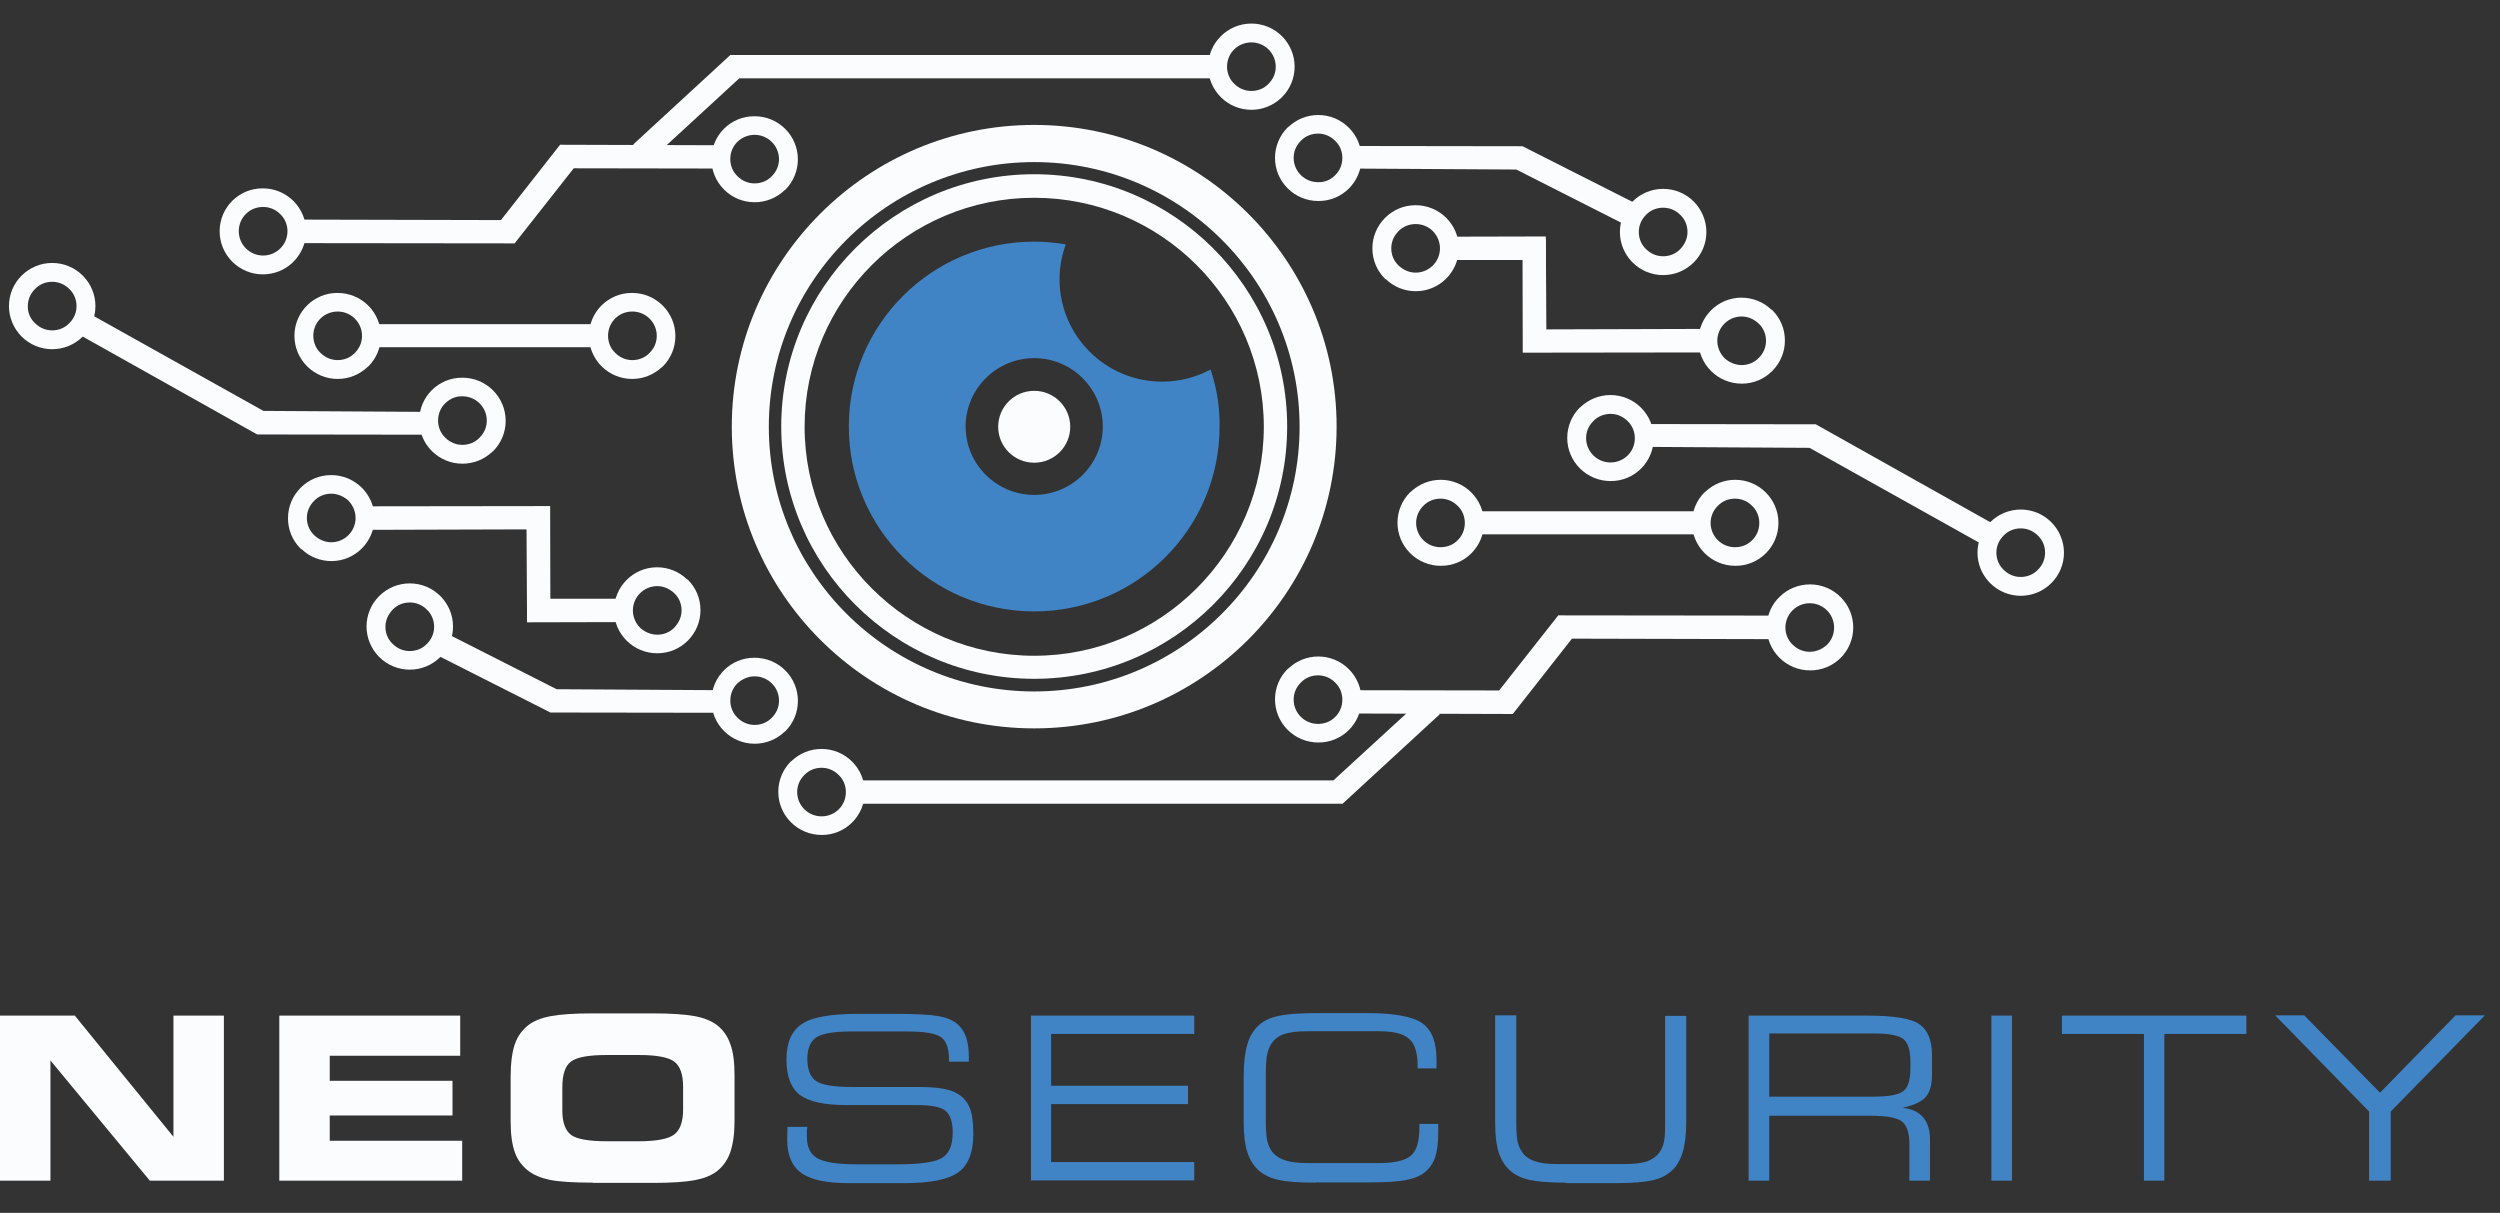 <svg width="202" height="98" viewBox="0 0 202 98" fill="none" xmlns="http://www.w3.org/2000/svg">
<rect x="0" y="0" width="202" height="98" fill="#333333" stroke="none"/>
<g id="NeoSecutity 1">
<g id="Group">
<g id="Group_2">
<g id="Group_3">
<g id="Group_4">
<path id="Vector" d="M83.564 58.853C70.091 58.853 59.129 47.92 59.129 34.483C59.129 21.047 70.091 10.094 83.564 10.094C97.036 10.094 107.998 21.027 107.998 34.463C107.998 47.9 97.056 58.853 83.564 58.853ZM83.564 13.097C71.738 13.097 62.12 22.689 62.12 34.483C62.12 46.278 71.738 55.869 83.564 55.869C95.389 55.869 105.007 46.278 105.007 34.483C105.007 22.689 95.389 13.097 83.564 13.097Z" fill="#FBFCFE"/>
</g>
</g>
<g id="Group_5">
<g id="Group_6">
<path id="Vector_2" d="M83.564 54.848C72.3 54.848 63.124 45.717 63.124 34.463C63.124 23.229 72.28 14.078 83.564 14.078C94.828 14.078 104.003 23.209 104.003 34.463C104.003 45.717 94.828 54.848 83.564 54.848ZM83.564 15.981C73.324 15.981 65.012 24.291 65.012 34.483C65.012 44.675 73.344 52.986 83.564 52.986C93.784 52.986 102.116 44.675 102.116 34.483C102.116 24.291 93.803 15.981 83.564 15.981Z" fill="#FBFCFE"/>
</g>
</g>
<g id="Group_7">
<path id="Vector_3" d="M97.819 29.857C96.654 30.478 95.309 30.838 93.904 30.838C89.326 30.838 85.612 27.134 85.612 22.569C85.612 21.567 85.792 20.626 86.114 19.745C85.29 19.605 84.427 19.525 83.564 19.525C75.291 19.525 68.585 26.213 68.585 34.463C68.585 42.713 75.291 49.401 83.564 49.401C91.836 49.401 98.542 42.713 98.542 34.463C98.562 32.861 98.301 31.319 97.819 29.857ZM83.564 39.99C80.512 39.99 78.022 37.507 78.022 34.463C78.022 31.419 80.512 28.936 83.564 28.936C86.615 28.936 89.105 31.419 89.105 34.463C89.105 37.527 86.615 39.99 83.564 39.99Z" fill="#4184C5"/>
</g>
<g id="Group_8">
<g id="Group_9">
<path id="Vector_4" d="M83.564 37.387C85.172 37.387 86.475 36.087 86.475 34.483C86.475 32.88 85.172 31.579 83.564 31.579C81.956 31.579 80.653 32.88 80.653 34.483C80.653 36.087 81.956 37.387 83.564 37.387Z" fill="#FBFCFE"/>
</g>
</g>
<g id="Group_10">
<g id="Group_11">
<g id="Group_12">
<g id="Group_13">
<g id="Group_14">
<g id="Group_15">
<path id="Vector_5" d="M42.585 50.042H44.472L44.452 40.891L29.133 40.911V42.813L42.545 42.773L42.585 50.042Z" fill="#FBFCFE"/>
</g>
</g>
</g>
<g id="Group_16">
<g id="Group_17">
<g id="Group_18">
<path id="Vector_6" d="M24.294 44.335C23.631 43.674 23.27 42.813 23.27 41.872C23.27 40.951 23.631 40.07 24.294 39.409C24.957 38.748 25.82 38.388 26.764 38.388C28.691 38.388 30.257 39.95 30.257 41.852C30.257 43.774 28.691 45.336 26.784 45.336C25.88 45.336 25.017 44.996 24.374 44.375C24.334 44.375 24.314 44.355 24.294 44.335ZM26.764 39.89C26.241 39.89 25.74 40.09 25.378 40.47C24.997 40.851 24.796 41.331 24.796 41.852C24.796 42.373 24.997 42.873 25.378 43.234C25.76 43.594 26.241 43.815 26.764 43.815C27.848 43.815 28.731 42.933 28.731 41.852C28.731 41.291 28.49 40.791 28.129 40.43C27.767 40.11 27.286 39.89 26.764 39.89Z" fill="#FBFCFE"/>
</g>
</g>
</g>
</g>
<g id="Group_19">
<g id="Group_20">
<g id="Group_21">
<g id="Group_22">
<path id="Vector_7" d="M42.584 50.283L50.736 50.263V48.38H42.584V50.283Z" fill="#FBFCFE"/>
</g>
</g>
</g>
<g id="Group_23">
<g id="Group_24">
<g id="Group_25">
<path id="Vector_8" d="M55.575 46.838C56.237 47.499 56.598 48.36 56.598 49.301C56.598 50.222 56.237 51.103 55.575 51.764C54.912 52.425 54.048 52.785 53.105 52.785C51.177 52.785 49.611 51.223 49.611 49.321C49.611 47.399 51.177 45.837 53.085 45.837C53.988 45.837 54.852 46.177 55.494 46.798C55.534 46.818 55.554 46.838 55.575 46.838ZM53.105 51.283C53.627 51.283 54.129 51.083 54.49 50.703C54.852 50.322 55.072 49.842 55.072 49.321C55.072 48.8 54.872 48.3 54.49 47.939C54.109 47.579 53.627 47.358 53.105 47.358C52.021 47.358 51.137 48.24 51.137 49.321C51.137 49.882 51.378 50.382 51.74 50.743C52.101 51.063 52.583 51.283 53.105 51.283Z" fill="#FBFCFE"/>
</g>
</g>
</g>
</g>
</g>
<g id="Group_26">
<g id="Group_27">
<g id="Group_28">
<path id="Vector_9" d="M52.445 13.037L51.16 11.675L59.01 4.446H98.564V6.328H59.733L52.445 13.037Z" fill="#FBFCFE"/>
</g>
</g>
<g id="Group_29">
<g id="Group_30">
<g id="Group_31">
<path id="Vector_10" d="M103.522 7.911C102.86 8.532 102.016 8.872 101.113 8.872C100.189 8.872 99.306 8.512 98.643 7.851C97.981 7.19 97.619 6.309 97.619 5.388C97.619 3.465 99.186 1.904 101.113 1.904C102.037 1.904 102.92 2.264 103.583 2.925C104.245 3.586 104.606 4.467 104.606 5.388C104.606 6.309 104.245 7.19 103.583 7.851C103.542 7.871 103.542 7.891 103.522 7.911ZM99.748 3.966C99.366 4.327 99.145 4.827 99.145 5.388C99.145 5.908 99.346 6.409 99.728 6.769C100.109 7.15 100.591 7.35 101.113 7.35C101.635 7.35 102.137 7.15 102.498 6.769C102.88 6.389 103.081 5.908 103.081 5.388C103.081 4.306 102.197 3.425 101.113 3.425C100.591 3.425 100.109 3.626 99.748 3.966Z" fill="#FBFCFE"/>
</g>
</g>
</g>
</g>
<g id="Group_32">
<g id="Group_33">
<g id="Group_34">
<g id="Group_35">
<g id="Group_36">
<path id="Vector_11" d="M58.489 55.769V57.592L44.474 57.572L34.897 52.726L35.419 50.843L44.976 55.689L58.489 55.769Z" fill="#FBFCFE"/>
</g>
</g>
</g>
<g id="Group_37">
<g id="Group_38">
<g id="Group_39">
<path id="Vector_12" d="M35.64 48.22C36.262 48.88 36.604 49.721 36.604 50.623C36.604 51.544 36.242 52.425 35.58 53.086C34.917 53.746 34.034 54.107 33.11 54.107C32.186 54.107 31.303 53.746 30.64 53.086C29.998 52.445 29.616 51.544 29.616 50.623C29.616 49.702 29.978 48.82 30.64 48.16C31.303 47.499 32.186 47.138 33.11 47.138C34.034 47.138 34.917 47.499 35.58 48.16C35.6 48.2 35.62 48.2 35.64 48.22ZM31.684 51.984C31.705 52.004 31.705 52.004 31.725 52.024C32.106 52.405 32.588 52.605 33.11 52.605C33.632 52.605 34.134 52.405 34.495 52.024C34.877 51.644 35.078 51.163 35.078 50.643C35.078 50.122 34.877 49.621 34.495 49.261C34.114 48.88 33.632 48.68 33.11 48.68C32.588 48.68 32.086 48.88 31.725 49.261C31.363 49.641 31.142 50.122 31.142 50.643C31.142 51.143 31.323 51.624 31.684 51.984Z" fill="#FBFCFE"/>
</g>
</g>
</g>
</g>
<g id="Group_40">
<g id="Group_41">
<g id="Group_42">
<path id="Vector_13" d="M63.387 59.133C62.724 59.754 61.881 60.094 60.977 60.094C60.054 60.094 59.17 59.734 58.508 59.073C57.845 58.413 57.484 57.531 57.484 56.61C57.484 54.688 59.05 53.126 60.977 53.146C61.901 53.146 62.785 53.507 63.447 54.167C64.11 54.828 64.471 55.709 64.471 56.63C64.471 57.551 64.11 58.432 63.447 59.093C63.427 59.113 63.407 59.113 63.387 59.133ZM59.612 55.188C59.231 55.549 59.01 56.05 59.01 56.61C59.01 57.131 59.211 57.632 59.592 57.992C59.974 58.372 60.455 58.573 60.977 58.573C61.499 58.573 62.001 58.372 62.363 57.992C62.744 57.611 62.945 57.131 62.945 56.61C62.945 55.529 62.062 54.648 60.977 54.648C60.455 54.648 59.974 54.868 59.612 55.188Z" fill="#FBFCFE"/>
</g>
</g>
</g>
</g>
<g id="Group_43">
<g id="Group_44">
<g id="Group_45">
<g id="Group_46">
<g id="Group_47">
<path id="Vector_14" d="M34.796 33.282V35.124L20.781 35.104L6.004 26.814L6.526 24.951L21.283 33.201L34.796 33.282Z" fill="#FBFCFE"/>
</g>
</g>
</g>
<g id="Group_48">
<g id="Group_49">
<g id="Group_50">
<path id="Vector_15" d="M6.746 22.329C7.368 22.989 7.71 23.831 7.71 24.732C7.71 25.653 7.348 26.534 6.686 27.195C6.023 27.855 5.14 28.216 4.216 28.216C3.293 28.216 2.409 27.855 1.747 27.195C1.104 26.554 0.723 25.653 0.723 24.732C0.723 23.81 1.084 22.929 1.747 22.269C2.409 21.608 3.293 21.247 4.216 21.247C5.14 21.247 6.023 21.608 6.686 22.269C6.706 22.289 6.726 22.309 6.746 22.329ZM2.791 26.073C2.811 26.093 2.811 26.093 2.831 26.113C3.212 26.494 3.694 26.694 4.216 26.694C4.738 26.694 5.24 26.494 5.602 26.113C5.983 25.733 6.184 25.252 6.184 24.732C6.184 24.211 5.983 23.71 5.602 23.35C5.22 22.969 4.738 22.769 4.216 22.769C3.694 22.769 3.192 22.969 2.831 23.35C2.449 23.73 2.249 24.211 2.249 24.732C2.228 25.232 2.429 25.713 2.791 26.073Z" fill="#FBFCFE"/>
</g>
</g>
</g>
</g>
<g id="Group_51">
<g id="Group_52">
<g id="Group_53">
<path id="Vector_16" d="M39.774 36.506C39.112 37.127 38.268 37.467 37.365 37.467C36.441 37.467 35.558 37.106 34.895 36.446C34.233 35.785 33.871 34.904 33.871 33.983C33.871 32.06 35.437 30.498 37.365 30.518C38.288 30.518 39.172 30.879 39.834 31.54C40.497 32.2 40.858 33.082 40.858 34.003C40.858 34.924 40.497 35.805 39.834 36.466C39.814 36.466 39.794 36.486 39.774 36.506ZM36 32.561C35.618 32.921 35.397 33.422 35.397 33.983C35.397 34.503 35.598 35.004 35.98 35.364C36.361 35.745 36.843 35.945 37.365 35.945C37.887 35.945 38.389 35.745 38.75 35.364C39.132 34.984 39.333 34.503 39.333 33.983C39.333 32.901 38.449 32.02 37.365 32.02C36.843 32 36.361 32.221 36 32.561Z" fill="#FBFCFE"/>
</g>
</g>
</g>
</g>
<g id="Group_54">
<g id="Group_55">
<g id="Group_56">
<g id="Group_57">
<path id="Vector_17" d="M63.384 15.38C62.722 16.001 61.879 16.341 60.975 16.341C60.051 16.341 59.168 15.981 58.505 15.32C57.843 14.659 57.481 13.778 57.481 12.857C57.481 10.935 59.047 9.373 60.975 9.393C61.899 9.393 62.782 9.753 63.445 10.414C64.107 11.075 64.469 11.956 64.469 12.877C64.469 13.798 64.107 14.679 63.445 15.34C63.425 15.34 63.404 15.36 63.384 15.38ZM59.61 11.435C59.228 11.796 59.007 12.296 59.007 12.857C59.007 13.378 59.208 13.878 59.59 14.239C59.971 14.619 60.453 14.819 60.975 14.819C61.497 14.819 61.999 14.619 62.36 14.239C62.742 13.858 62.943 13.378 62.943 12.857C62.943 11.776 62.059 10.895 60.975 10.895C60.453 10.895 59.971 11.095 59.61 11.435Z" fill="#FBFCFE"/>
</g>
</g>
</g>
<g id="Group_58">
<g id="Group_59">
<g id="Group_60">
<g id="Group_61">
<path id="Vector_18" d="M58.345 13.618L46.358 13.598L41.58 19.665L23.771 19.645V17.743L40.476 17.783L45.254 11.696L58.345 11.736V13.618Z" fill="#FBFCFE"/>
</g>
</g>
</g>
<g id="Group_62">
<g id="Group_63">
<g id="Group_64">
<path id="Vector_19" d="M23.65 21.208C23.027 21.808 22.164 22.169 21.24 22.169C20.317 22.169 19.433 21.808 18.771 21.148C18.108 20.487 17.747 19.606 17.747 18.684C17.747 16.762 19.313 15.2 21.24 15.22C22.164 15.22 23.047 15.581 23.71 16.241C24.372 16.902 24.734 17.783 24.734 18.704C24.734 19.686 24.312 20.567 23.65 21.208ZM19.895 17.263C19.514 17.623 19.293 18.124 19.293 18.684C19.293 19.766 20.176 20.647 21.261 20.647C22.345 20.647 23.228 19.766 23.228 18.684C23.228 18.164 23.027 17.663 22.646 17.303C22.264 16.922 21.782 16.722 21.261 16.722C20.718 16.722 20.236 16.922 19.895 17.263Z" fill="#FBFCFE"/>
</g>
</g>
</g>
</g>
</g>
<g id="Group_65">
<g id="Group_66">
<g id="Group_67">
<g id="Group_68">
<path id="Vector_20" d="M53.488 29.657C52.825 30.278 51.982 30.618 51.078 30.618C50.155 30.618 49.271 30.258 48.609 29.597C47.946 28.936 47.585 28.055 47.585 27.134C47.585 25.212 49.151 23.65 51.078 23.67C52.002 23.67 52.885 24.03 53.548 24.691C54.21 25.352 54.572 26.233 54.572 27.154C54.572 28.075 54.21 28.956 53.548 29.617C53.528 29.617 53.508 29.637 53.488 29.657ZM49.733 25.712C49.352 26.073 49.131 26.573 49.131 27.134C49.131 27.655 49.331 28.155 49.713 28.516C50.094 28.896 50.576 29.097 51.098 29.097C51.62 29.097 52.122 28.896 52.484 28.516C52.865 28.135 53.066 27.655 53.066 27.134C53.066 26.053 52.183 25.172 51.098 25.172C50.556 25.172 50.074 25.372 49.733 25.712Z" fill="#FBFCFE"/>
</g>
</g>
</g>
<g id="Group_69">
<g id="Group_70">
<g id="Group_71">
<path id="Vector_21" d="M29.694 29.657C29.031 30.278 28.188 30.618 27.285 30.618C26.361 30.618 25.478 30.258 24.815 29.597C24.152 28.936 23.791 28.055 23.791 27.134C23.791 25.212 25.357 23.65 27.285 23.67C28.208 23.67 29.092 24.03 29.754 24.691C30.417 25.352 30.778 26.233 30.778 27.154C30.778 28.075 30.417 28.956 29.754 29.617C29.734 29.617 29.714 29.637 29.694 29.657ZM25.919 25.712C25.538 26.073 25.317 26.573 25.317 27.134C25.317 27.655 25.518 28.155 25.899 28.516C26.281 28.896 26.762 29.096 27.285 29.096C27.807 29.096 28.308 28.896 28.67 28.516C29.051 28.135 29.252 27.655 29.252 27.134C29.252 26.053 28.369 25.172 27.285 25.172C26.762 25.172 26.281 25.372 25.919 25.712Z" fill="#FBFCFE"/>
</g>
</g>
</g>
<g id="Group_72">
<g id="Group_73">
<path id="Vector_22" d="M48.247 26.193H29.775V28.055H48.247V26.193Z" fill="#FBFCFE"/>
</g>
</g>
</g>
</g>
<g id="Group_74">
<g id="Group_75">
<g id="Group_76">
<g id="Group_77">
<g id="Group_78">
<g id="Group_79">
<path id="Vector_23" d="M124.905 19.345H123.018L123.038 28.496L138.357 28.476V26.574L124.945 26.614L124.905 19.345Z" fill="#FBFCFE"/>
</g>
</g>
</g>
<g id="Group_80">
<g id="Group_81">
<g id="Group_82">
<path id="Vector_24" d="M143.196 25.052C143.858 25.713 144.22 26.574 144.22 27.515C144.22 28.436 143.858 29.317 143.196 29.978C142.533 30.639 141.67 31 140.726 31C138.799 31 137.232 29.438 137.232 27.535C137.232 25.613 138.798 24.051 140.706 24.051C141.609 24.051 142.473 24.391 143.115 25.012C143.155 25.012 143.175 25.032 143.196 25.052ZM140.726 29.498C141.248 29.498 141.75 29.297 142.111 28.917C142.493 28.537 142.694 28.056 142.694 27.535C142.694 27.015 142.493 26.514 142.111 26.154C141.73 25.793 141.248 25.573 140.726 25.573C139.642 25.573 138.758 26.454 138.758 27.535C138.758 28.096 138.999 28.596 139.361 28.957C139.722 29.277 140.204 29.498 140.726 29.498Z" fill="#FBFCFE"/>
</g>
</g>
</g>
</g>
<g id="Group_83">
<g id="Group_84">
<g id="Group_85">
<g id="Group_86">
<path id="Vector_25" d="M124.904 19.105L116.752 19.125V21.007H124.904V19.105Z" fill="#FBFCFE"/>
</g>
</g>
</g>
<g id="Group_87">
<g id="Group_88">
<g id="Group_89">
<path id="Vector_26" d="M111.913 22.529C111.251 21.868 110.889 21.007 110.889 20.066C110.889 19.145 111.251 18.264 111.913 17.603C112.576 16.942 113.439 16.581 114.383 16.581C116.31 16.581 117.876 18.143 117.876 20.046C117.876 21.968 116.31 23.53 114.403 23.53C113.499 23.53 112.636 23.189 111.993 22.569C111.953 22.569 111.933 22.549 111.913 22.529ZM114.383 18.103C113.861 18.103 113.359 18.303 112.997 18.684C112.616 19.064 112.415 19.545 112.415 20.066C112.415 20.586 112.616 21.087 112.997 21.447C113.379 21.808 113.861 22.028 114.383 22.028C115.467 22.028 116.35 21.147 116.35 20.066C116.35 19.505 116.109 19.004 115.748 18.644C115.387 18.303 114.905 18.103 114.383 18.103Z" fill="#FBFCFE"/>
</g>
</g>
</g>
</g>
</g>
<g id="Group_90">
<g id="Group_91">
<g id="Group_92">
<path id="Vector_27" d="M108.482 64.94H68.928V63.058H107.739L115.047 56.35L116.332 57.712L108.482 64.94Z" fill="#FBFCFE"/>
</g>
</g>
<g id="Group_93">
<g id="Group_94">
<g id="Group_95">
<path id="Vector_28" d="M63.97 61.476C64.633 60.855 65.476 60.514 66.38 60.514C67.303 60.514 68.187 60.875 68.849 61.536C69.512 62.196 69.873 63.078 69.873 63.999C69.873 65.921 68.307 67.483 66.38 67.463C65.456 67.463 64.573 67.102 63.91 66.442C63.248 65.781 62.886 64.9 62.886 63.979C62.886 63.057 63.248 62.176 63.91 61.516C63.93 61.516 63.95 61.496 63.97 61.476ZM67.745 65.42C68.127 65.06 68.347 64.559 68.347 63.999C68.347 63.478 68.147 62.977 67.765 62.617C67.384 62.236 66.902 62.036 66.38 62.036C65.858 62.036 65.356 62.236 64.994 62.617C64.613 62.997 64.412 63.478 64.412 63.999C64.412 65.08 65.296 65.961 66.38 65.961C66.902 65.961 67.384 65.761 67.745 65.42Z" fill="#FBFCFE"/>
</g>
</g>
</g>
</g>
<g id="Group_96">
<g id="Group_97">
<g id="Group_98">
<g id="Group_99">
<g id="Group_100">
<path id="Vector_29" d="M108.984 13.618V11.796L123.018 11.816L132.595 16.662L132.073 18.544L122.516 13.698L108.984 13.618Z" fill="#FBFCFE"/>
</g>
</g>
</g>
<g id="Group_101">
<g id="Group_102">
<g id="Group_103">
<path id="Vector_30" d="M131.852 21.147C131.23 20.486 130.888 19.645 130.888 18.744C130.888 17.823 131.25 16.942 131.912 16.281C132.575 15.62 133.458 15.26 134.382 15.26C135.306 15.26 136.189 15.62 136.852 16.281C137.494 16.922 137.876 17.823 137.876 18.744C137.876 19.665 137.514 20.546 136.852 21.207C136.189 21.868 135.306 22.228 134.382 22.228C133.458 22.228 132.575 21.868 131.912 21.207C131.892 21.187 131.872 21.167 131.852 21.147ZM135.808 17.402C135.787 17.383 135.787 17.383 135.767 17.362C135.386 16.982 134.904 16.782 134.382 16.782C133.86 16.782 133.358 16.982 132.997 17.362C132.615 17.743 132.414 18.224 132.414 18.744C132.414 19.265 132.615 19.765 132.997 20.126C133.378 20.506 133.86 20.706 134.382 20.706C134.904 20.706 135.406 20.506 135.767 20.126C136.129 19.745 136.35 19.265 136.35 18.744C136.35 18.244 136.169 17.763 135.808 17.402Z" fill="#FBFCFE"/>
</g>
</g>
</g>
</g>
<g id="Group_104">
<g id="Group_105">
<g id="Group_106">
<path id="Vector_31" d="M104.105 10.254C104.768 9.633 105.611 9.293 106.515 9.293C107.438 9.293 108.322 9.654 108.984 10.314C109.647 10.975 110.008 11.856 110.008 12.777C110.008 14.7 108.442 16.262 106.515 16.241C105.591 16.241 104.708 15.881 104.045 15.22C103.382 14.559 103.021 13.678 103.021 12.757C103.021 11.836 103.382 10.955 104.045 10.294C104.065 10.274 104.085 10.254 104.105 10.254ZM107.86 14.179C108.241 13.819 108.462 13.318 108.462 12.757C108.462 12.237 108.261 11.736 107.88 11.376C107.498 10.995 107.017 10.795 106.494 10.795C105.972 10.795 105.471 10.995 105.109 11.376C104.728 11.756 104.527 12.237 104.527 12.757C104.527 13.839 105.41 14.72 106.494 14.72C107.037 14.74 107.518 14.519 107.86 14.179Z" fill="#FBFCFE"/>
</g>
</g>
</g>
</g>
<g id="Group_107">
<g id="Group_108">
<g id="Group_109">
<g id="Group_110">
<g id="Group_111">
<path id="Vector_32" d="M132.677 36.106V34.263L146.712 34.283L161.489 42.574L160.967 44.436L146.21 36.186L132.677 36.106Z" fill="#FBFCFE"/>
</g>
</g>
</g>
<g id="Group_112">
<g id="Group_113">
<g id="Group_114">
<path id="Vector_33" d="M160.746 47.058C160.123 46.398 159.782 45.557 159.782 44.656C159.782 43.734 160.143 42.853 160.806 42.193C161.469 41.532 162.352 41.171 163.276 41.171C164.199 41.171 165.083 41.532 165.745 42.193C166.388 42.833 166.769 43.734 166.769 44.656C166.769 45.577 166.408 46.458 165.745 47.118C165.083 47.779 164.199 48.14 163.276 48.14C162.352 48.14 161.469 47.779 160.806 47.118C160.786 47.099 160.766 47.078 160.746 47.058ZM164.701 43.314C164.681 43.294 164.681 43.294 164.661 43.274C164.279 42.893 163.798 42.693 163.276 42.693C162.754 42.693 162.252 42.893 161.89 43.274C161.509 43.654 161.308 44.135 161.308 44.656C161.308 45.176 161.509 45.677 161.89 46.037C162.272 46.418 162.754 46.618 163.276 46.618C163.798 46.618 164.3 46.418 164.661 46.037C165.042 45.657 165.243 45.176 165.243 44.656C165.243 44.155 165.062 43.674 164.701 43.314Z" fill="#FBFCFE"/>
</g>
</g>
</g>
</g>
<g id="Group_115">
<g id="Group_116">
<g id="Group_117">
<path id="Vector_34" d="M127.717 32.881C128.379 32.261 129.223 31.92 130.126 31.92C131.05 31.92 131.933 32.281 132.596 32.941C133.258 33.602 133.62 34.483 133.62 35.404C133.62 37.327 132.054 38.889 130.126 38.869C129.203 38.869 128.319 38.508 127.657 37.847C126.994 37.187 126.633 36.306 126.633 35.384C126.633 34.463 126.994 33.582 127.657 32.921C127.677 32.921 127.697 32.901 127.717 32.881ZM131.491 36.826C131.873 36.466 132.094 35.965 132.094 35.404C132.094 34.884 131.893 34.383 131.511 34.023C131.13 33.642 130.648 33.442 130.126 33.442C129.604 33.442 129.102 33.642 128.741 34.023C128.359 34.403 128.158 34.884 128.158 35.404C128.158 36.486 129.042 37.367 130.126 37.367C130.648 37.367 131.13 37.166 131.491 36.826Z" fill="#FBFCFE"/>
</g>
</g>
</g>
</g>
<g id="Group_118">
<g id="Group_119">
<g id="Group_120">
<g id="Group_121">
<path id="Vector_35" d="M104.105 54.007C104.768 53.386 105.611 53.045 106.515 53.045C107.438 53.045 108.322 53.406 108.984 54.067C109.647 54.727 110.008 55.608 110.008 56.53C110.008 58.452 108.442 60.014 106.515 59.994C105.591 59.994 104.708 59.633 104.045 58.973C103.382 58.312 103.021 57.431 103.021 56.51C103.021 55.589 103.382 54.707 104.045 54.047C104.065 54.047 104.085 54.027 104.105 54.007ZM107.86 57.951C108.241 57.591 108.462 57.09 108.462 56.53C108.462 56.009 108.261 55.508 107.88 55.148C107.498 54.767 107.017 54.567 106.494 54.567C105.972 54.567 105.471 54.767 105.109 55.148C104.728 55.528 104.527 56.009 104.527 56.53C104.527 57.611 105.41 58.492 106.494 58.492C107.037 58.492 107.518 58.292 107.86 57.951Z" fill="#FBFCFE"/>
</g>
</g>
</g>
<g id="Group_122">
<g id="Group_123">
<g id="Group_124">
<g id="Group_125">
<path id="Vector_36" d="M109.143 55.769L121.13 55.789L125.908 49.721L143.717 49.741V51.644L127.013 51.603L122.234 57.691L109.143 57.651V55.769Z" fill="#FBFCFE"/>
</g>
</g>
</g>
<g id="Group_126">
<g id="Group_127">
<g id="Group_128">
<path id="Vector_37" d="M143.839 48.18C144.462 47.579 145.325 47.219 146.249 47.219C147.172 47.219 148.056 47.579 148.718 48.24C149.381 48.901 149.742 49.782 149.742 50.703C149.742 52.625 148.176 54.187 146.249 54.167C145.325 54.167 144.442 53.807 143.779 53.146C143.117 52.485 142.755 51.604 142.755 50.683C142.755 49.702 143.157 48.801 143.839 48.18ZM147.594 52.125C147.975 51.764 148.196 51.264 148.196 50.703C148.196 49.622 147.313 48.741 146.229 48.741C145.144 48.741 144.261 49.622 144.261 50.703C144.261 51.224 144.462 51.724 144.843 52.085C145.225 52.465 145.707 52.665 146.229 52.665C146.751 52.665 147.232 52.445 147.594 52.125Z" fill="#FBFCFE"/>
</g>
</g>
</g>
</g>
</g>
<g id="Group_129">
<g id="Group_130">
<g id="Group_131">
<g id="Group_132">
<path id="Vector_38" d="M114.002 39.73C114.664 39.109 115.508 38.769 116.411 38.769C117.335 38.769 118.218 39.129 118.881 39.79C119.543 40.451 119.905 41.332 119.905 42.253C119.905 44.175 118.339 45.737 116.411 45.717C115.487 45.717 114.604 45.357 113.941 44.696C113.279 44.035 112.917 43.154 112.917 42.233C112.917 41.312 113.279 40.431 113.941 39.77C113.962 39.77 113.982 39.75 114.002 39.73ZM117.756 43.675C118.138 43.314 118.359 42.813 118.359 42.253C118.359 41.732 118.158 41.232 117.776 40.871C117.395 40.491 116.913 40.291 116.391 40.291C115.869 40.291 115.367 40.491 115.006 40.871C114.624 41.252 114.423 41.732 114.423 42.253C114.423 43.334 115.307 44.215 116.391 44.215C116.933 44.215 117.415 44.015 117.756 43.675Z" fill="#FBFCFE"/>
</g>
</g>
</g>
<g id="Group_133">
<g id="Group_134">
<g id="Group_135">
<path id="Vector_39" d="M137.795 39.73C138.458 39.109 139.301 38.769 140.205 38.769C141.128 38.769 142.012 39.129 142.674 39.79C143.337 40.451 143.698 41.332 143.698 42.253C143.698 44.175 142.132 45.737 140.205 45.717C139.281 45.717 138.398 45.357 137.735 44.696C137.073 44.035 136.711 43.154 136.711 42.233C136.711 41.312 137.073 40.431 137.735 39.77C137.755 39.77 137.775 39.75 137.795 39.73ZM141.55 43.675C141.931 43.314 142.152 42.813 142.152 42.253C142.152 41.732 141.952 41.232 141.57 40.871C141.189 40.491 140.707 40.291 140.185 40.291C139.663 40.291 139.161 40.491 138.799 40.871C138.418 41.252 138.217 41.732 138.217 42.253C138.217 43.334 139.1 44.215 140.185 44.215C140.727 44.215 141.209 44.015 141.55 43.675Z" fill="#FBFCFE"/>
</g>
</g>
</g>
<g id="Group_136">
<g id="Group_137">
<path id="Vector_40" d="M137.715 41.312H119.243V43.174H137.715V41.312Z" fill="#FBFCFE"/>
</g>
</g>
</g>
</g>
</g>
<g id="Group_138">
<path id="Vector_41" d="M18.09 95.398H12.107L4.076 85.686V95.398H0V82.061H6.043L14.014 91.853V82.061H18.09V95.398Z" fill="#FBFCFE"/>
<path id="Vector_42" d="M37.164 85.305H26.643V87.328H36.562V90.131H26.643V92.173H37.345V95.397H22.568V82.061H37.184V85.305H37.164Z" fill="#FBFCFE"/>
<path id="Vector_43" d="M47.906 95.558C46.32 95.558 45.155 95.478 44.452 95.338C43.75 95.197 43.167 94.957 42.706 94.617C42.204 94.236 41.822 93.736 41.601 93.115C41.38 92.494 41.26 91.673 41.26 90.652V87.007C41.26 85.886 41.38 85.005 41.601 84.364C41.822 83.724 42.204 83.203 42.726 82.802C43.167 82.482 43.75 82.242 44.513 82.102C45.255 81.961 46.4 81.881 47.906 81.881H52.704C54.21 81.881 55.355 81.961 56.118 82.102C56.881 82.242 57.463 82.482 57.925 82.822C58.407 83.203 58.788 83.703 59.009 84.364C59.25 85.005 59.35 85.846 59.35 86.867V90.592C59.35 91.613 59.23 92.434 59.009 93.095C58.788 93.736 58.407 94.256 57.925 94.637C57.483 94.977 56.881 95.217 56.138 95.358C55.395 95.498 54.25 95.578 52.724 95.578H47.906V95.558ZM49.01 92.214H51.6C53.026 92.214 53.989 92.034 54.471 91.673C54.953 91.313 55.194 90.632 55.194 89.671V87.788C55.194 86.807 54.953 86.146 54.491 85.786C54.01 85.425 53.066 85.245 51.62 85.245H49.01C47.544 85.245 46.581 85.425 46.119 85.786C45.657 86.146 45.436 86.847 45.436 87.868V89.731C45.436 90.692 45.677 91.353 46.159 91.713C46.601 92.034 47.565 92.214 49.01 92.214Z" fill="#FBFCFE"/>
<path id="Vector_44" d="M63.627 91.052H65.233L65.193 91.312V91.833C65.193 92.674 65.474 93.255 66.016 93.575C66.578 93.895 67.602 94.076 69.108 94.076H72.602C74.409 94.076 75.593 93.895 76.155 93.535C76.718 93.174 76.978 92.494 76.978 91.493C76.978 90.651 76.778 90.071 76.396 89.75C76.015 89.43 75.232 89.29 74.027 89.29H68.385C66.598 89.29 65.353 89.009 64.631 88.469C63.908 87.908 63.546 86.967 63.546 85.625C63.546 84.244 63.968 83.282 64.791 82.742C65.614 82.181 67.12 81.921 69.309 81.921H72.341C73.987 81.921 75.151 81.981 75.814 82.101C76.497 82.221 77.019 82.442 77.38 82.762C77.681 83.022 77.902 83.383 78.063 83.803C78.203 84.244 78.284 84.764 78.284 85.405V85.785H76.677V85.585C76.677 84.704 76.457 84.103 76.035 83.803C75.613 83.503 74.71 83.343 73.344 83.343H68.767C67.381 83.343 66.438 83.503 65.956 83.823C65.474 84.144 65.233 84.724 65.233 85.565C65.233 86.426 65.474 87.027 65.936 87.347C66.397 87.668 67.381 87.828 68.887 87.828H73.706C74.248 87.828 74.71 87.828 75.091 87.848C75.473 87.868 75.794 87.908 76.075 87.948C76.617 88.028 77.039 88.168 77.36 88.369C77.822 88.629 78.143 89.009 78.344 89.49C78.545 89.971 78.645 90.671 78.645 91.613C78.645 93.094 78.243 94.136 77.44 94.716C76.637 95.297 75.192 95.597 73.124 95.597H68.586C66.799 95.597 65.514 95.337 64.751 94.776C63.988 94.236 63.607 93.335 63.607 92.093L63.627 91.232V91.052Z" fill="#4184C5"/>
<path id="Vector_45" d="M83.303 95.397V82.061H96.495V83.543H84.93V87.728H95.993V89.21H84.93V93.895H96.495V95.377H83.303V95.397Z" fill="#4184C5"/>
<path id="Vector_46" d="M106.312 95.558C104.927 95.558 103.923 95.478 103.3 95.338C102.678 95.197 102.176 94.957 101.754 94.617C101.313 94.236 100.991 93.736 100.791 93.115C100.59 92.494 100.49 91.673 100.49 90.652V87.007C100.49 85.906 100.59 85.025 100.791 84.364C100.991 83.703 101.313 83.183 101.754 82.802C102.136 82.462 102.658 82.222 103.32 82.082C103.963 81.941 104.967 81.861 106.292 81.861H110.508C112.677 81.861 114.163 82.141 114.926 82.682C115.688 83.223 116.07 84.204 116.07 85.626V86.046V86.327H114.544V86.126C114.544 85.085 114.323 84.344 113.861 83.944C113.4 83.523 112.596 83.323 111.432 83.323H105.629C104.846 83.323 104.224 83.403 103.782 83.543C103.341 83.683 102.999 83.944 102.758 84.284C102.598 84.524 102.477 84.805 102.397 85.145C102.317 85.486 102.276 86.066 102.276 86.867V87.128V90.412C102.276 91.192 102.317 91.773 102.377 92.114C102.457 92.454 102.578 92.754 102.738 92.995C102.979 93.335 103.32 93.575 103.782 93.736C104.244 93.896 104.846 93.976 105.629 93.976H111.412C112.677 93.976 113.54 93.776 114.002 93.375C114.464 92.975 114.685 92.234 114.685 91.153V90.812H116.21V91.153V91.473C116.21 92.314 116.13 92.975 115.97 93.475C115.809 93.976 115.528 94.376 115.146 94.697C114.785 94.997 114.283 95.217 113.641 95.338C112.998 95.478 111.934 95.538 110.488 95.538H106.312V95.558Z" fill="#4184C5"/>
<path id="Vector_47" d="M126.511 95.558C125.166 95.558 124.202 95.477 123.58 95.337C122.957 95.197 122.455 94.957 122.054 94.616C121.632 94.256 121.311 93.755 121.11 93.155C120.909 92.534 120.809 91.713 120.809 90.692V82.041H122.515V90.692C122.515 91.392 122.556 91.913 122.616 92.234C122.696 92.554 122.817 92.834 122.977 93.075C123.198 93.415 123.539 93.655 123.981 93.815C124.423 93.976 125.025 94.056 125.788 94.056H131.29C132.073 94.056 132.675 93.976 133.097 93.835C133.518 93.675 133.859 93.435 134.1 93.094C134.261 92.854 134.381 92.594 134.442 92.273C134.522 91.953 134.542 91.453 134.542 90.732V90.271V82.081H136.249V90.632C136.249 91.653 136.148 92.494 135.948 93.135C135.747 93.775 135.446 94.296 135.004 94.656C134.622 94.997 134.12 95.237 133.478 95.377C133.177 95.437 132.775 95.497 132.293 95.537C131.812 95.578 131.229 95.597 130.547 95.597H126.511V95.558Z" fill="#4184C5"/>
<path id="Vector_48" d="M142.955 95.397H141.288V82.061H150.845C152.973 82.061 154.379 82.281 155.062 82.742C155.744 83.203 156.106 84.023 156.106 85.245V86.847C156.106 87.668 155.925 88.269 155.584 88.649C155.242 89.03 154.62 89.31 153.736 89.51C154.459 89.59 155.001 89.831 155.383 90.271C155.764 90.712 155.945 91.332 155.945 92.093V95.397H154.278V92.414C154.278 91.553 154.078 90.952 153.696 90.632C153.495 90.471 153.194 90.351 152.753 90.271C152.331 90.191 151.749 90.151 151.026 90.151H142.955V95.397ZM151.387 83.503H142.955V88.609H151.387C152.592 88.609 153.375 88.469 153.777 88.169C154.178 87.868 154.359 87.267 154.359 86.366V85.726C154.359 84.844 154.158 84.244 153.777 83.943C153.375 83.643 152.572 83.503 151.387 83.503Z" fill="#4184C5"/>
<path id="Vector_49" d="M162.571 95.397H160.905V82.061H162.571V95.397Z" fill="#4184C5"/>
<path id="Vector_50" d="M174.898 95.397H173.232V83.543H166.606V82.061H181.504V83.543H174.878V95.397H174.898Z" fill="#4184C5"/>
<path id="Vector_51" d="M191.422 95.397V89.811L183.833 82.041H186.182L192.305 88.289L198.409 82.041H200.778L193.169 89.811V95.397H191.422Z" fill="#4184C5"/>
</g>
</g>
</g>
</svg>
